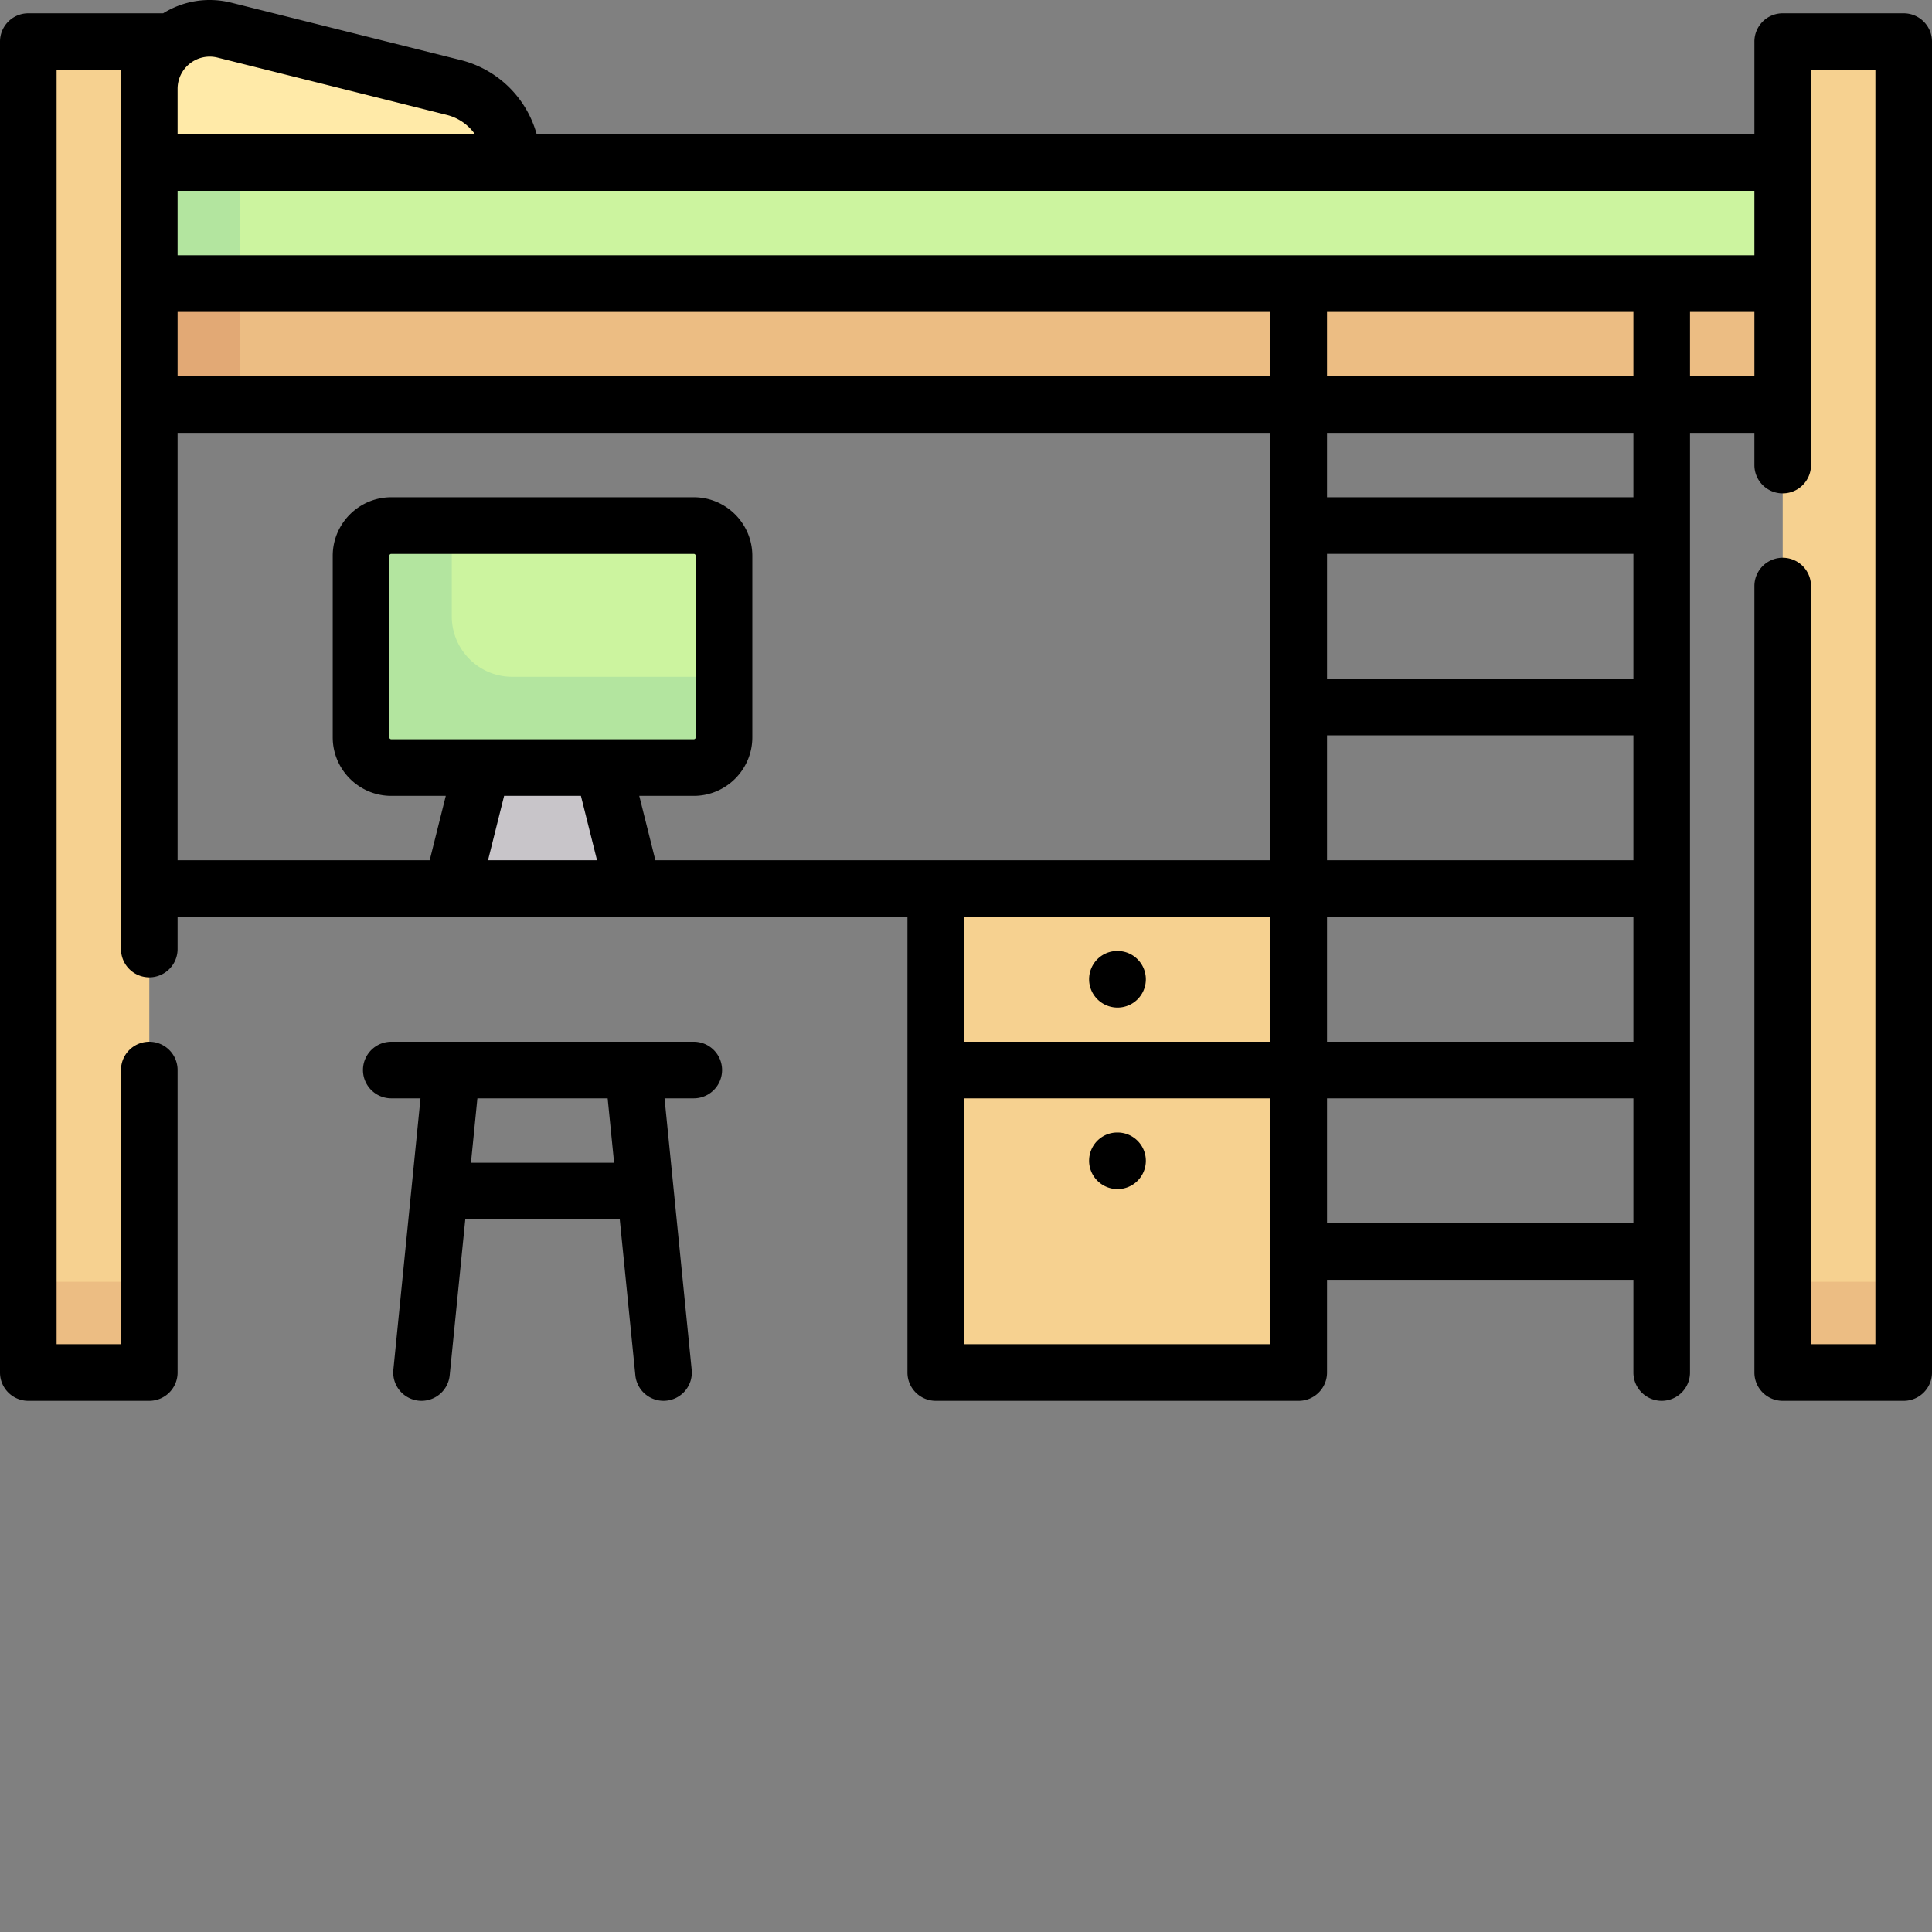 <svg xmlns="http://www.w3.org/2000/svg" version="1.1" xmlns:xlink="http://www.w3.org/1999/xlink" width="512" height="512" x="0" y="0" viewBox="0 0 512 512" style="enable-background:new 0 0 512 512" xml:space="preserve" class=""><rect x="0" y="0" width="512" height="512" fill="#808080" stroke="none"/><g><path fill="#f6d190" d="M247.984 235.473h96.196v128.261h-96.196zm0 0" opacity="1" data-original="#f6d190"/><path fill="#c8c5c9" d="M159.805 203.41h-32.063l-8.015 32.063h48.097zm0 0" opacity="1" data-original="#c8c5c9"/><path fill="#ccf49f" d="M23.531 43.086H488.47v32.066H23.53zm0 0" opacity="1" data-original="#ccf49f" class=""/><path fill="#ecbd83" d="M23.531 75.152H488.47v32.067H23.53zm0 0" opacity="1" data-original="#ecbd83"/><path fill="#e2a975" d="M39.566 75.152h24.047v32.067H39.566zm0 0" opacity="1" data-original="#e2a975"/><path fill="#ffeaa8" d="m120.215 23.168-60.73-15.18C49.366 5.457 39.565 13.11 39.565 23.54v19.547h96.192v-.008c0-9.418-6.41-17.625-15.543-19.91zm0 0" opacity="1" data-original="#ffeaa8"/><path fill="#ccf49f" d="M183.855 203.41h-80.16a8.015 8.015 0 0 1-8.015-8.015v-48.098a8.015 8.015 0 0 1 8.015-8.016h80.16a8.017 8.017 0 0 1 8.016 8.016v48.098a8.017 8.017 0 0 1-8.016 8.015zm0 0" opacity="1" data-original="#ccf49f" class=""/><path fill="#f6d190" d="M7.5 11.023h32.066v352.711H7.5zm0 0" opacity="1" data-original="#f6d190"/><path fill="#ecbd83" d="M7.5 339.684h32.066v24.05H7.5zm0 0" opacity="1" data-original="#ecbd83"/><path fill="#f6d190" d="M472.434 11.023H504.5v352.711h-32.066zm0 0" opacity="1" data-original="#f6d190"/><path fill="#ecbd83" d="M472.434 339.684H504.5v24.05h-32.066zm0 0" opacity="1" data-original="#ecbd83"/><path fill="#b3e59f" d="M39.566 43.086h24.047v32.066H39.566zM135.758 179.363c-8.856 0-16.031-7.18-16.031-16.035v-24.047h-16.032a8.015 8.015 0 0 0-8.015 8.016v48.098a8.015 8.015 0 0 0 8.015 8.015h80.16a8.017 8.017 0 0 0 8.016-8.015v-16.032zm0 0" opacity="1" data-original="#b3e59f"/><path d="M504.5 3.523h-32.063a7.497 7.497 0 0 0-7.5 7.5v24.563H142.23a27.962 27.962 0 0 0-20.199-19.691L61.305.71C55.07-.848 48.617.187 43.238 3.523H7.5c-4.14 0-7.5 3.36-7.5 7.5v352.711c0 4.141 3.36 7.5 7.5 7.5h32.063a7.5 7.5 0 0 0 7.5-7.5V283.57a7.5 7.5 0 1 0-15 0v72.664H15V18.524h17.063v232.98a7.5 7.5 0 0 0 7.5 7.5c4.144 0 7.5-3.356 7.5-7.5v-8.531h193.421v120.761a7.5 7.5 0 0 0 7.5 7.5h96.192c4.14 0 7.5-3.359 7.5-7.5v-24.566h81.195v24.566a7.5 7.5 0 1 0 15 0v-249.02h17.063v8.536c0 4.145 3.359 7.5 7.5 7.5s7.5-3.355 7.5-7.5V18.523H497v337.711h-17.063V155.31a7.5 7.5 0 1 0-15 0v208.425a7.5 7.5 0 0 0 7.5 7.5H504.5c4.14 0 7.5-3.359 7.5-7.5V11.024a7.5 7.5 0 0 0-7.5-7.5zM118.395 30.445a12.99 12.99 0 0 1 7.488 5.145h-78.82V23.54c0-2.645 1.199-5.095 3.28-6.724a8.482 8.482 0 0 1 7.321-1.554zm10.937 197.528 4.266-17.063h20.351l4.27 17.063zm-25.64-32.063a.515.515 0 0 1-.516-.515v-48.098c0-.285.23-.516.515-.516h80.164c.286 0 .516.23.516.516v48.098c0 .285-.23.515-.516.515zm232.984 160.324h-81.192V291.07h81.192zm0-80.164h-81.192v-33.097h81.192zm0-48.097H173.68l-4.27-17.063h14.445c8.555 0 15.516-6.96 15.516-15.515v-48.098c0-8.555-6.96-15.516-15.516-15.516h-80.164c-8.554 0-15.515 6.961-15.515 15.516v48.098c0 8.554 6.96 15.515 15.515 15.515h14.446l-4.266 17.063H47.062V114.715h289.614zm0-128.258H47.063V82.652h289.613zm96.195 224.453h-81.195V291.07h81.195zm0-48.098h-81.195v-33.097h81.195zm0-48.097h-81.195v-33.094h81.195zm0-48.094h-81.195V146.78h81.195zm0-48.098h-81.195v-17.066h81.195zm0-32.066h-81.195V82.652h81.195zm32.066 0h-17.066V82.652h17.066zm0-32.063H47.063V50.59h417.872v17.062zm0 0" fill="#000000" opacity="1" data-original="#000000" class=""/><path d="M296.16 267.023a7.5 7.5 0 0 0 7.5-7.5c0-4.144-3.355-7.5-7.5-7.5h-.078c-4.145 0-7.46 3.356-7.46 7.5 0 4.141 3.398 7.5 7.538 7.5zM296.16 300.121h-.078c-4.145 0-7.46 3.356-7.46 7.5 0 4.14 3.398 7.5 7.538 7.5a7.5 7.5 0 0 0 7.5-7.5c0-4.144-3.355-7.5-7.5-7.5zM183.855 276.07h-80.164a7.5 7.5 0 1 0 0 15h7.746l-7.19 71.918a7.498 7.498 0 0 0 7.472 8.246 7.502 7.502 0 0 0 7.453-6.754l4.133-41.343h40.937l4.133 41.343a7.502 7.502 0 0 0 8.21 6.715 7.495 7.495 0 0 0 6.716-8.207l-7.192-71.918h7.746a7.5 7.5 0 1 0 0-15zm-21.113 32.067H124.81l1.703-17.067h34.523zm0 0" fill="#000000" opacity="1" data-original="#000000" class=""/></g></svg>